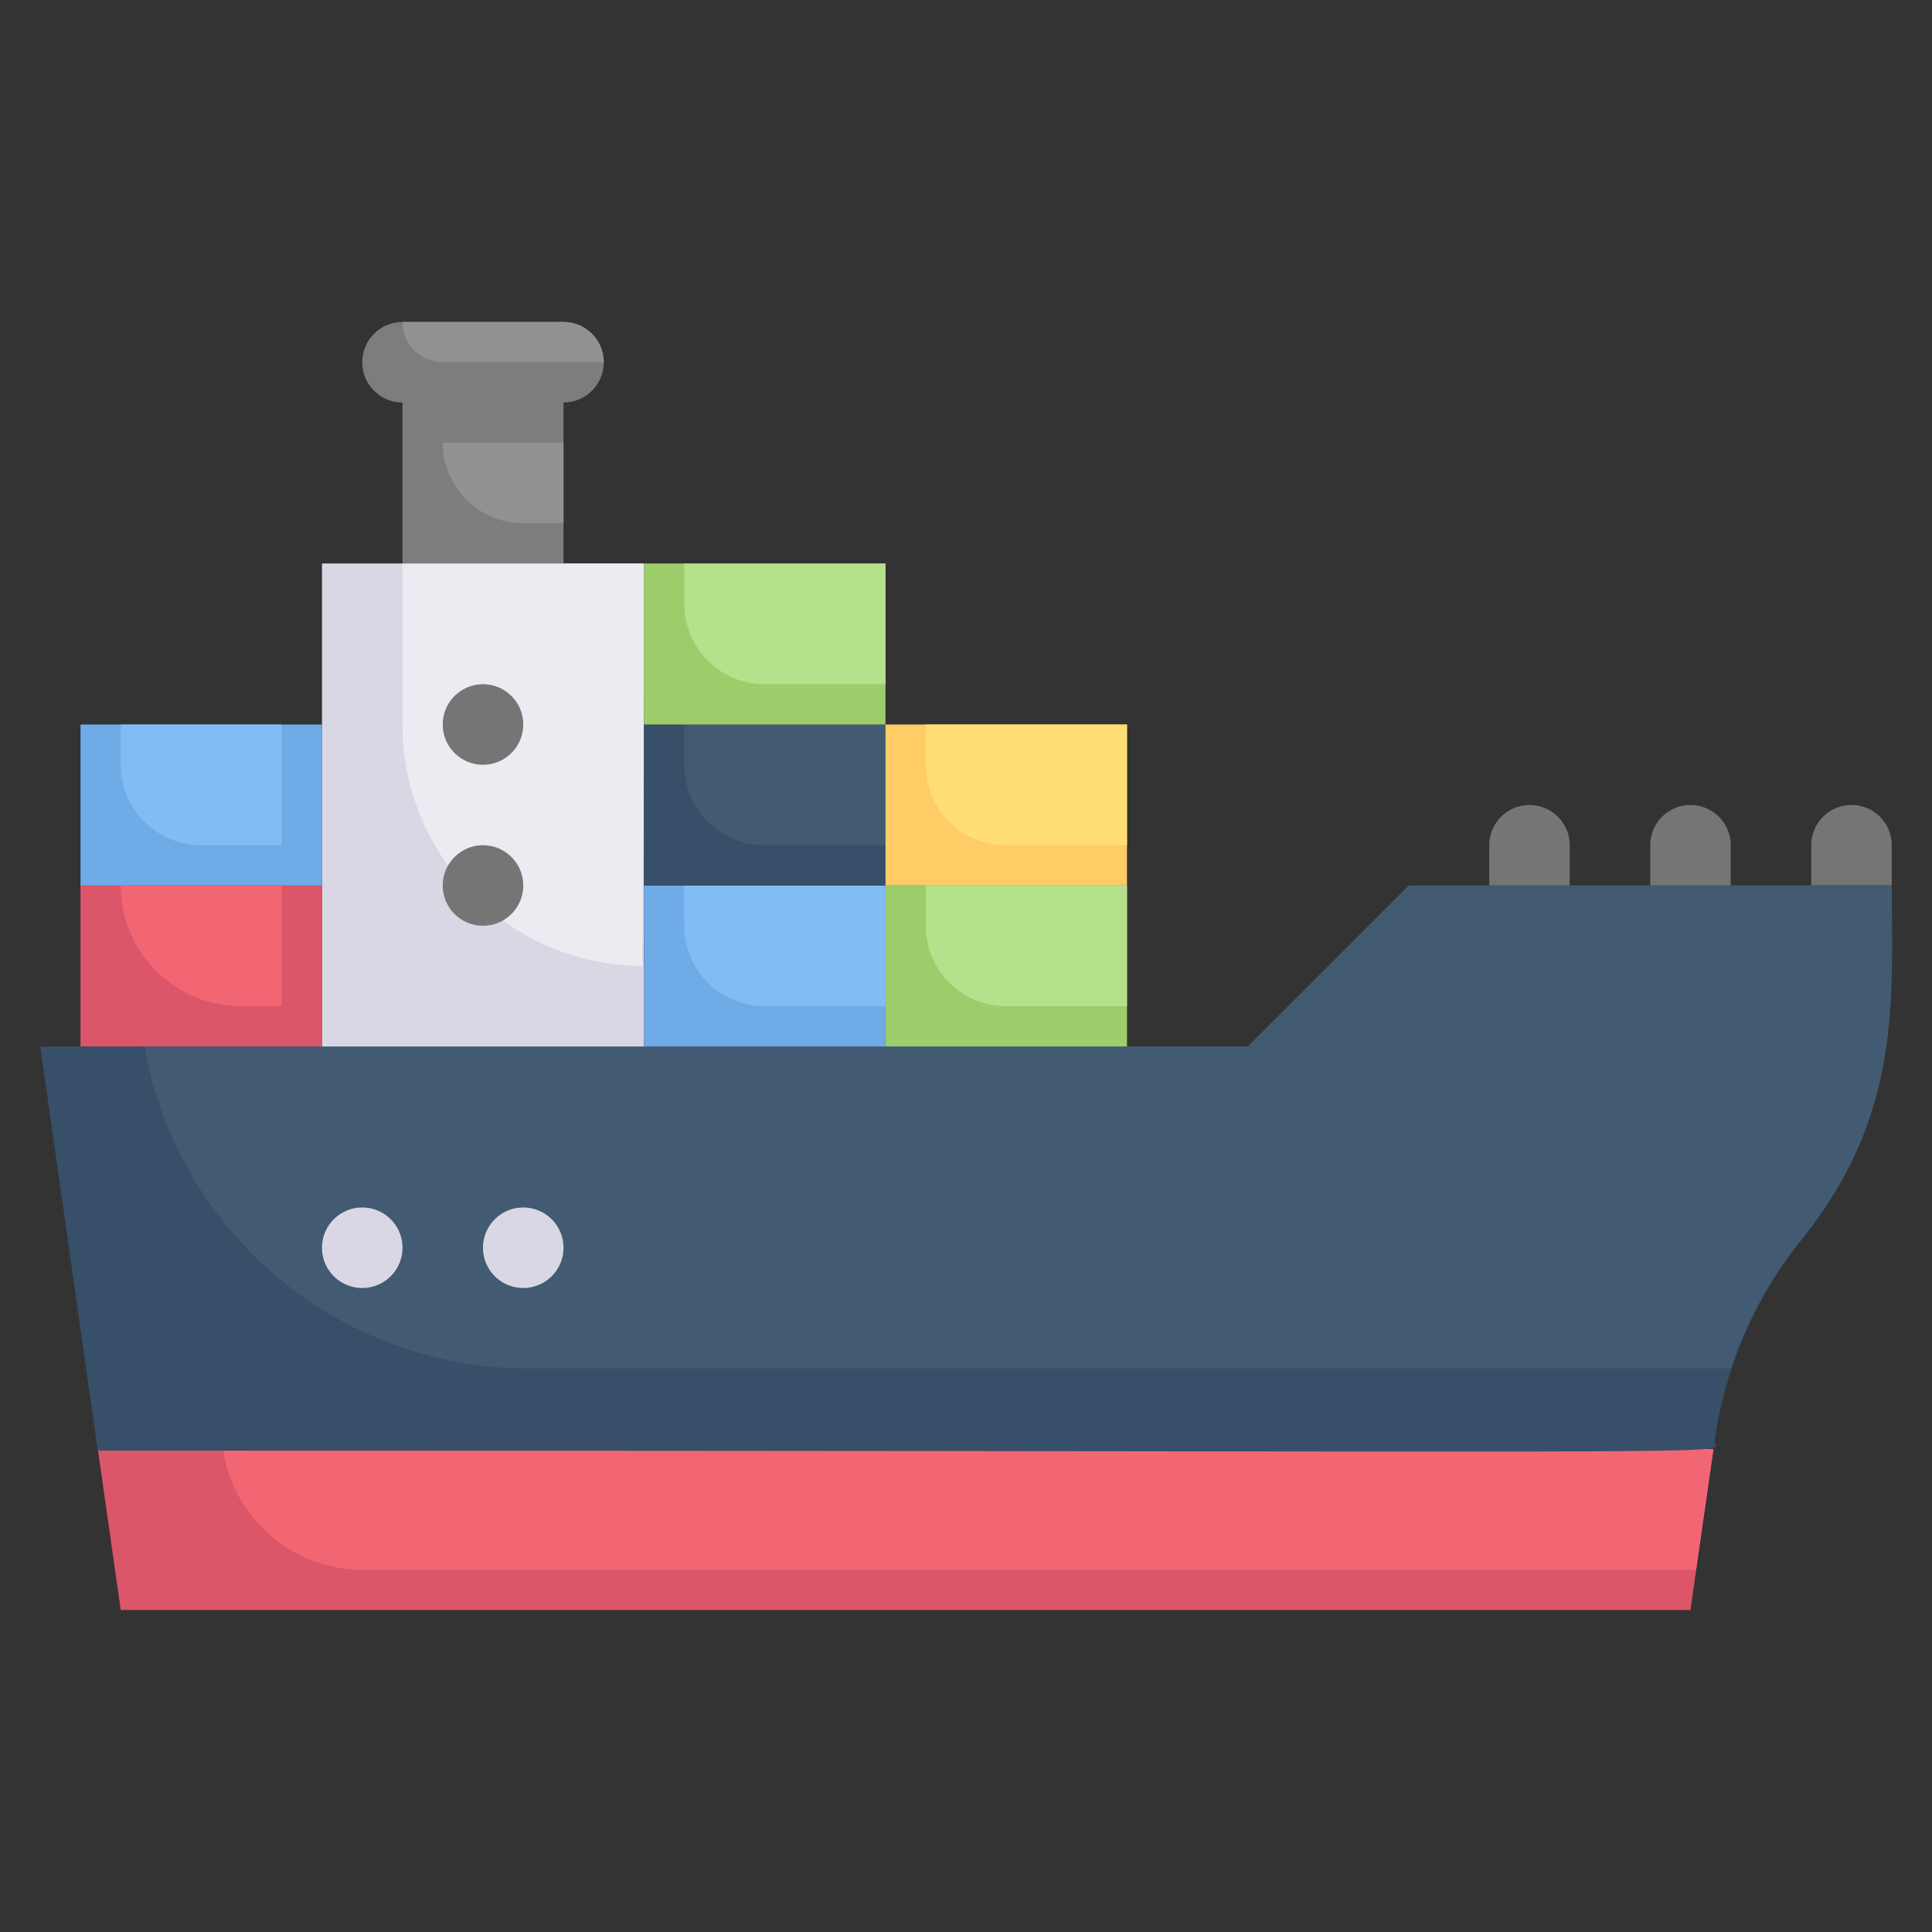 <svg xmlns="http://www.w3.org/2000/svg" viewBox="0 0 48 48"><rect x="0" y="0" width="48" height="48" fill="#333333" stroke="none"/><defs><style>.cls-1{fill:#747575;}.cls-2{fill:#db5669;}.cls-3{fill:#f26674;}.cls-4{fill:#374f68;}.cls-5{fill:#425b72;}.cls-6{fill:#dad7e5;}.cls-7{fill:#edebf2;}.cls-8{fill:#7c7d7d;}.cls-9{fill:#919191;}.cls-10{fill:#6fabe6;}.cls-11{fill:#82bcf4;}.cls-12{fill:#9dcc6b;}.cls-13{fill:#b5e08c;}.cls-14{fill:#fc6;}.cls-15{fill:#ffde76;}</style></defs><title>Shipping</title><g id="Shipping"><path class="cls-1" d="M39,21v1H37V21A1,1,0,0,1,39,21Z"/><path class="cls-1" d="M43,21v1H41V21A1,1,0,0,1,43,21Z"/><path class="cls-1" d="M47,21v1H45V21A1,1,0,0,1,47,21Z"/><path class="cls-2" d="M42.57,36c-.51,3.54-.38,2.67-.57,4H3l-.57-4Z"/><path class="cls-3" d="M42.57,36l-.43,3H9a3.5,3.5,0,0,1-3.46-3Z"/><path class="cls-4" d="M47,22c0,2.91.25,5.69-2.25,8.81a10.27,10.27,0,0,0-2.15,5c-.05.36,3.11.23-40.17.23L1,26H31l4-4Z"/><path class="cls-5" d="M47,22c0,2.91.25,5.69-2.25,8.81A10.1,10.1,0,0,0,43,34H13.12a9.68,9.68,0,0,1-9.53-8H31l4-4Z"/><rect class="cls-6" x="8" y="14" width="8" height="12"/><path class="cls-7" d="M16,14c0,10.61-.1,10,0,10a6,6,0,0,1-6-6V14Z"/><rect class="cls-8" x="10" y="8" width="4" height="6"/><path class="cls-9" d="M14,11v2H13a2,2,0,0,1-2-2Z"/><path class="cls-1" d="M13,18a1,1,0,0,0-2,0A1,1,0,0,0,13,18Z"/><path class="cls-1" d="M13,22a1,1,0,0,0-2,0A1,1,0,0,0,13,22Z"/><path class="cls-6" d="M14,31a1,1,0,0,0-2,0A1,1,0,0,0,14,31Z"/><path class="cls-6" d="M10,31a1,1,0,0,0-2,0A1,1,0,0,0,10,31Z"/><rect class="cls-10" x="16" y="22" width="6" height="4"/><path class="cls-11" d="M22,22v3H19a2,2,0,0,1-2-2V22Z"/><rect class="cls-4" x="16" y="18" width="6" height="4"/><path class="cls-5" d="M22,18v3H19a2,2,0,0,1-2-2V18Z"/><rect class="cls-12" x="16" y="14" width="6" height="4"/><path class="cls-13" d="M22,14v3H19a2,2,0,0,1-2-2V14Z"/><rect class="cls-14" x="22" y="18" width="6" height="4"/><path class="cls-15" d="M28,18v3H25a2,2,0,0,1-2-2V18Z"/><rect class="cls-2" x="2" y="22" width="6" height="4"/><path class="cls-3" d="M7,22v3H6a3,3,0,0,1-3-3Z"/><rect class="cls-10" x="2" y="18" width="6" height="4"/><path class="cls-11" d="M7,18v3H5a2,2,0,0,1-2-2V18Z"/><rect class="cls-12" x="22" y="22" width="6" height="4"/><path class="cls-13" d="M28,22v3H25a2,2,0,0,1-2-2V22Z"/><path class="cls-8" d="M14,10H10a1,1,0,0,1,0-2h4A1,1,0,0,1,14,10Z"/><path class="cls-9" d="M15,9H11a1,1,0,0,1-1-1h4A1,1,0,0,1,15,9Z"/></g></svg>